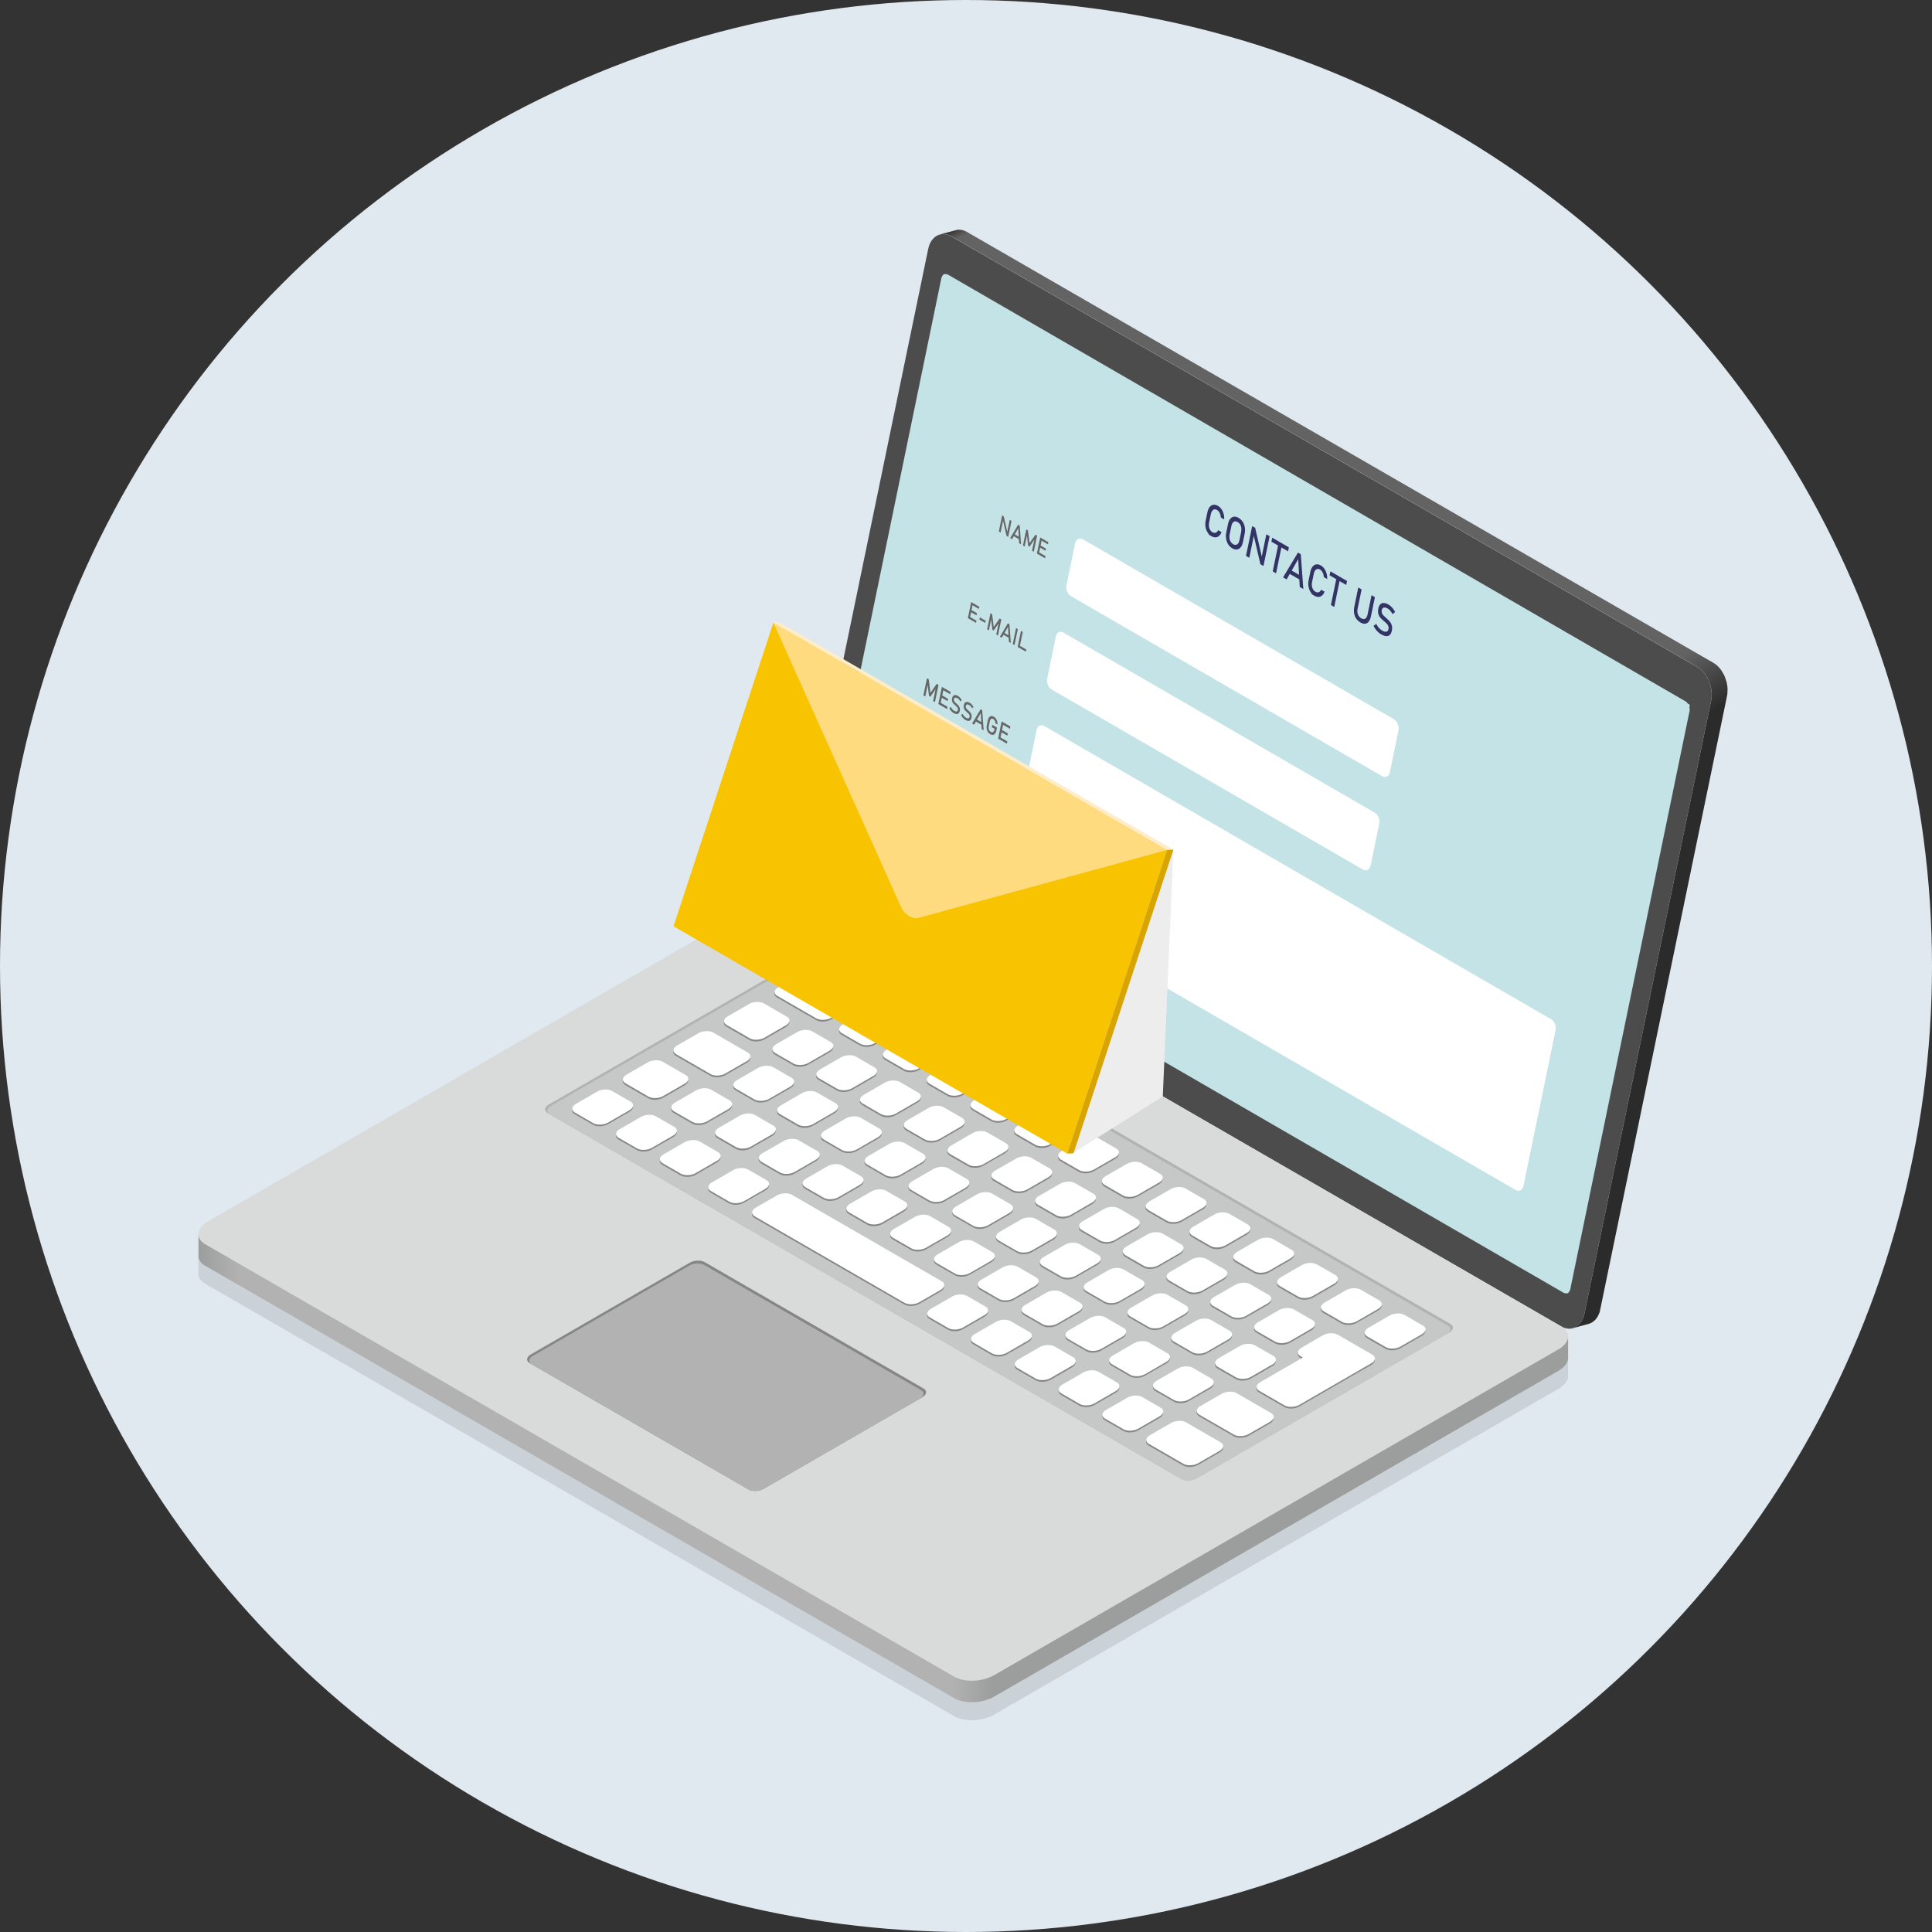 <svg width="185" height="185" viewBox="0 0 185 185" fill="none" xmlns="http://www.w3.org/2000/svg">
<rect x="0" y="0" width="185" height="185" fill="#333333" stroke="none"/>
<circle cx="92.5" cy="92.5" r="92.5" fill="#E0E9F0"/>
<path opacity="0.1" d="M150.152 129.694L149.226 130.636L77.763 89.379C76.79 88.818 75.08 88.887 73.958 89.537L20.647 120.318L19.003 119.978V121.981H19C19.003 122.338 19.218 122.675 19.655 122.929L91.389 164.344C92.362 164.904 94.072 164.833 95.191 164.186L149.223 132.99C149.837 132.637 150.152 132.181 150.152 131.747V129.694Z" fill="black"/>
<path d="M162.544 63.887L91.097 22.636C90.13 22.077 89.132 22.616 88.881 23.835L76.749 82.528C76.498 83.744 77.084 85.198 78.051 85.759L149.498 127.01C150.465 127.569 151.465 127.027 151.714 125.811L163.845 67.115C164.097 65.896 163.511 64.442 162.544 63.884V63.887Z" fill="#4C4C4C"/>
<path d="M165.426 66.098C165.426 66.059 165.426 66.02 165.423 65.982C165.423 65.94 165.418 65.899 165.418 65.857C165.415 65.83 165.409 65.802 165.407 65.774C165.407 65.769 165.407 65.763 165.407 65.755C165.407 65.744 165.407 65.736 165.407 65.725C165.401 65.678 165.393 65.628 165.384 65.581C165.376 65.523 165.362 65.468 165.351 65.41C165.346 65.379 165.337 65.349 165.329 65.318C165.324 65.302 165.321 65.285 165.315 65.269C165.31 65.244 165.304 65.222 165.299 65.2C165.279 65.136 165.255 65.075 165.232 65.014C165.21 64.943 165.185 64.874 165.158 64.804C165.152 64.791 165.147 64.777 165.144 64.76C165.122 64.713 165.1 64.666 165.078 64.619C165.058 64.583 165.036 64.55 165.02 64.514C164.986 64.454 164.953 64.395 164.917 64.337C164.898 64.307 164.884 64.274 164.865 64.243C164.826 64.185 164.785 64.127 164.743 64.072C164.735 64.064 164.729 64.056 164.721 64.047C164.718 64.042 164.713 64.036 164.707 64.031C164.685 64.006 164.663 63.975 164.641 63.951C164.613 63.917 164.583 63.884 164.55 63.851C164.519 63.821 164.492 63.793 164.464 63.765C164.448 63.752 164.434 63.74 164.417 63.724C164.414 63.724 164.409 63.718 164.406 63.716C164.398 63.707 164.39 63.699 164.381 63.694C164.356 63.672 164.329 63.649 164.301 63.627C164.276 63.608 164.251 63.589 164.224 63.569C164.199 63.55 164.174 63.533 164.146 63.517C164.122 63.5 164.094 63.484 164.069 63.47L92.617 22.224C92.589 22.21 92.564 22.196 92.54 22.182C92.515 22.169 92.49 22.157 92.462 22.144C92.437 22.133 92.41 22.122 92.385 22.11C92.368 22.105 92.354 22.099 92.341 22.091C92.338 22.091 92.332 22.091 92.332 22.091C92.321 22.088 92.313 22.083 92.307 22.08C92.28 22.072 92.252 22.064 92.225 22.055C92.197 22.047 92.169 22.041 92.142 22.033C92.114 22.028 92.084 22.022 92.056 22.017H92.05C92.02 22.011 91.992 22.008 91.965 22.006C91.931 22.006 91.898 22 91.865 22C91.84 22 91.816 22 91.791 22H91.774C91.774 22 91.766 22 91.76 22C91.719 22 91.677 22.008 91.636 22.014C91.594 22.022 91.556 22.03 91.517 22.041C91.009 22.18 90.503 22.315 89.997 22.453C90.08 22.431 90.168 22.417 90.257 22.412H90.268C90.356 22.406 90.445 22.412 90.533 22.426C90.624 22.439 90.718 22.464 90.812 22.497H90.818C90.912 22.531 91.006 22.575 91.1 22.627L162.549 63.879C162.668 63.948 162.781 64.031 162.886 64.125C162.889 64.127 162.895 64.13 162.895 64.133C163 64.227 163.096 64.329 163.185 64.44C163.19 64.445 163.196 64.451 163.199 64.456C163.27 64.547 163.334 64.647 163.398 64.746C163.431 64.804 163.464 64.86 163.497 64.921C163.547 65.014 163.597 65.108 163.635 65.208C163.666 65.274 163.685 65.343 163.71 65.412C163.74 65.501 163.773 65.589 163.795 65.68C163.801 65.694 163.801 65.708 163.807 65.722C163.842 65.868 163.87 66.015 163.887 66.164C163.887 66.164 163.887 66.172 163.887 66.175C163.903 66.33 163.909 66.485 163.903 66.639C163.903 66.639 163.903 66.645 163.903 66.65C163.898 66.805 163.881 66.96 163.848 67.112L151.717 125.808C151.697 125.897 151.675 125.98 151.651 126.063C151.651 126.071 151.648 126.074 151.645 126.079C151.617 126.159 151.59 126.234 151.554 126.306C151.554 126.311 151.548 126.32 151.545 126.325C151.512 126.394 151.479 126.458 151.44 126.521C151.438 126.53 151.429 126.535 151.427 126.543C151.394 126.593 151.36 126.64 151.322 126.684C151.311 126.698 151.3 126.715 151.286 126.731C151.255 126.767 151.225 126.798 151.192 126.828C151.172 126.85 151.153 126.869 151.131 126.889C151.098 126.919 151.065 126.944 151.029 126.969C151.007 126.986 150.99 127.002 150.968 127.016C150.927 127.041 150.885 127.063 150.844 127.085C150.824 127.096 150.808 127.107 150.788 127.115C150.728 127.14 150.664 127.165 150.6 127.185C151.109 127.046 151.615 126.908 152.123 126.77C152.187 126.753 152.247 126.729 152.311 126.701C152.33 126.693 152.35 126.679 152.366 126.671C152.408 126.651 152.449 126.629 152.488 126.604C152.51 126.59 152.532 126.571 152.554 126.554C152.587 126.53 152.62 126.505 152.654 126.477C152.676 126.458 152.698 126.436 152.72 126.414C152.742 126.391 152.764 126.369 152.786 126.347C152.786 126.347 152.8 126.328 152.808 126.32C152.822 126.306 152.833 126.289 152.844 126.273C152.861 126.251 152.88 126.231 152.894 126.209C152.913 126.184 152.927 126.157 152.944 126.132C152.949 126.123 152.955 126.115 152.96 126.107C152.96 126.101 152.966 126.099 152.969 126.093C152.991 126.057 153.01 126.021 153.029 125.985C153.043 125.96 153.054 125.935 153.065 125.911C153.065 125.905 153.071 125.9 153.074 125.891C153.074 125.891 153.076 125.886 153.079 125.88C153.093 125.85 153.107 125.817 153.121 125.786C153.134 125.753 153.145 125.723 153.157 125.69C153.157 125.681 153.162 125.676 153.165 125.667C153.165 125.659 153.168 125.654 153.17 125.648C153.176 125.629 153.181 125.609 153.187 125.59C153.195 125.56 153.204 125.527 153.212 125.496C153.217 125.463 153.226 125.433 153.231 125.399V125.394L165.362 66.697C165.368 66.667 165.376 66.636 165.382 66.603C165.387 66.57 165.393 66.537 165.395 66.504C165.401 66.471 165.407 66.438 165.407 66.404C165.409 66.371 165.412 66.335 165.415 66.302C165.415 66.28 165.415 66.258 165.415 66.236C165.415 66.233 165.415 66.228 165.415 66.225C165.415 66.216 165.415 66.206 165.415 66.197C165.415 66.161 165.415 66.123 165.415 66.087L165.426 66.098Z" fill="url(#paint0_linear_7184_1061)"/>
<path d="M150.153 127.972L149.227 128.914L77.764 87.657C76.791 87.097 75.081 87.165 73.959 87.815L20.648 118.596L19.004 118.256V120.26H19.001C19.004 120.616 19.219 120.953 19.656 121.207L91.39 162.622C92.362 163.183 94.073 163.111 95.192 162.464L149.224 131.269C149.838 130.915 150.153 130.459 150.153 130.025V127.972Z" fill="url(#paint1_linear_7184_1061)"/>
<path d="M95.192 160.406C94.073 161.052 92.36 161.121 91.39 160.563L19.656 119.146C18.683 118.585 18.807 117.596 19.929 116.949L73.961 85.754C75.083 85.107 76.794 85.035 77.766 85.596L149.5 127.013C150.473 127.574 150.349 128.563 149.227 129.21L95.195 160.406H95.192Z" fill="#D9DADA"/>
<path d="M114.566 141.573C114.146 141.814 113.505 141.841 113.14 141.631L52.443 106.589C52.078 106.379 52.123 106.009 52.545 105.766L76.755 91.786C77.175 91.543 77.816 91.518 78.181 91.728L138.878 126.773C139.243 126.983 139.196 127.353 138.776 127.596L114.563 141.576L114.566 141.573Z" fill="#B2B2B3"/>
<path d="M114.566 141.573C114.146 141.814 113.505 141.841 113.14 141.631L52.664 106.716C52.299 106.506 52.346 106.136 52.766 105.893L76.725 92.062C77.145 91.819 77.786 91.794 78.151 92.004L138.627 126.922C138.989 127.132 138.944 127.502 138.524 127.745L114.566 141.576V141.573Z" fill="#C6C7C7"/>
<path d="M73.11 142.568C72.69 142.811 72.049 142.839 71.684 142.629L50.716 130.523C50.351 130.313 50.398 129.94 50.818 129.699L66.042 120.912C66.462 120.668 67.103 120.641 67.468 120.851L88.436 132.957C88.801 133.167 88.754 133.537 88.334 133.781L73.113 142.568H73.11Z" fill="#868686"/>
<path d="M73.11 142.568C72.69 142.811 72.049 142.839 71.684 142.629L50.937 130.65C50.575 130.437 50.619 130.069 51.042 129.826L66.008 121.188C66.428 120.945 67.069 120.917 67.434 121.127L88.181 133.106C88.546 133.316 88.499 133.687 88.079 133.93L73.11 142.571V142.568Z" fill="#B2B2B3"/>
<path d="M79.582 97.622C79.162 97.865 78.521 97.893 78.156 97.68L74.403 95.516C74.039 95.304 74.086 94.936 74.506 94.693L76.545 93.513C76.968 93.272 77.609 93.245 77.974 93.455L81.726 95.621C82.091 95.831 82.044 96.202 81.624 96.445L79.585 97.622H79.582ZM85.813 98.868C86.233 98.625 86.283 98.255 85.916 98.045L84.15 97.025C83.785 96.815 83.144 96.84 82.724 97.083L80.684 98.263C80.264 98.506 80.22 98.877 80.582 99.087L82.348 100.104C82.713 100.314 83.354 100.286 83.774 100.046L85.811 98.868H85.813ZM90.008 101.289C90.428 101.046 90.475 100.676 90.11 100.466L88.345 99.446C87.98 99.236 87.339 99.263 86.919 99.507L84.879 100.684C84.459 100.927 84.412 101.297 84.777 101.507L86.543 102.527C86.908 102.737 87.549 102.712 87.969 102.469L90.008 101.292V101.289ZM94.2 103.71C94.62 103.467 94.667 103.096 94.302 102.886L92.539 101.867C92.175 101.657 91.534 101.684 91.111 101.925L89.071 103.102C88.651 103.345 88.604 103.715 88.969 103.925L90.735 104.945C91.1 105.155 91.741 105.127 92.161 104.884L94.2 103.707V103.71ZM98.395 106.13C98.815 105.887 98.859 105.517 98.497 105.307L96.731 104.287C96.367 104.077 95.725 104.102 95.305 104.345L93.266 105.522C92.846 105.766 92.799 106.136 93.164 106.346L94.93 107.366C95.294 107.576 95.936 107.551 96.358 107.308L98.395 106.13ZM102.587 108.551C103.007 108.308 103.054 107.938 102.689 107.728L100.923 106.708C100.561 106.498 99.918 106.526 99.498 106.766L97.458 107.943C97.035 108.186 96.991 108.554 97.356 108.767L99.122 109.786C99.486 109.996 100.13 109.971 100.55 109.726L102.59 108.548L102.587 108.551ZM106.782 110.972C107.202 110.729 107.249 110.358 106.884 110.148L105.118 109.131C104.753 108.919 104.11 108.946 103.69 109.189L101.65 110.367C101.23 110.61 101.183 110.98 101.548 111.19L103.314 112.21C103.678 112.42 104.32 112.392 104.74 112.152L106.779 110.975L106.782 110.972ZM110.976 113.393C111.397 113.149 111.441 112.779 111.079 112.569L109.313 111.549C108.948 111.339 108.307 111.367 107.884 111.61L105.845 112.787C105.425 113.031 105.381 113.401 105.743 113.611L107.508 114.631C107.873 114.841 108.514 114.813 108.934 114.572L110.974 113.395L110.976 113.393ZM115.169 115.816C115.589 115.573 115.636 115.203 115.271 114.99L113.505 113.97C113.14 113.76 112.499 113.785 112.079 114.028L110.04 115.205C109.62 115.448 109.573 115.819 109.937 116.029L111.706 117.048C112.071 117.258 112.712 117.231 113.132 116.99L115.171 115.813L115.169 115.816ZM119.363 118.237C119.783 117.994 119.83 117.623 119.466 117.413L117.7 116.396C117.335 116.186 116.694 116.211 116.274 116.454L114.234 117.629C113.814 117.872 113.767 118.242 114.132 118.455L115.898 119.475C116.263 119.685 116.904 119.657 117.327 119.417L119.363 118.239V118.237ZM123.558 120.657C123.978 120.414 124.025 120.044 123.66 119.834L121.895 118.814C121.53 118.604 120.889 118.629 120.469 118.875L118.429 120.052C118.006 120.295 117.962 120.666 118.327 120.876L120.093 121.895C120.455 122.105 121.096 122.081 121.519 121.837L123.558 120.66V120.657ZM127.75 123.078C128.17 122.835 128.217 122.465 127.852 122.255L126.087 121.235C125.725 121.025 125.081 121.053 124.661 121.296L122.621 122.473C122.201 122.716 122.157 123.086 122.519 123.296L124.285 124.316C124.65 124.526 125.291 124.498 125.711 124.258L127.75 123.081V123.078ZM131.945 125.499C132.365 125.256 132.409 124.885 132.047 124.675L130.281 123.656C129.919 123.446 129.275 123.473 128.855 123.714L126.816 124.891C126.396 125.134 126.349 125.504 126.714 125.714L128.48 126.734C128.844 126.944 129.485 126.916 129.906 126.673L131.945 125.499ZM136.14 127.92C136.56 127.676 136.604 127.306 136.239 127.096L134.473 126.076C134.109 125.866 133.467 125.894 133.047 126.134L131.008 127.312C130.588 127.555 130.541 127.928 130.906 128.135L132.669 129.155C133.034 129.365 133.675 129.34 134.095 129.097L136.134 127.92H136.14ZM75.235 98.349C75.655 98.106 75.702 97.738 75.337 97.525L73.129 96.251C72.767 96.041 72.124 96.066 71.704 96.309L69.664 97.487C69.244 97.73 69.197 98.1 69.565 98.31L71.77 99.584C72.135 99.794 72.776 99.769 73.199 99.526L75.238 98.349H75.235ZM79.427 100.77C79.847 100.526 79.891 100.156 79.529 99.946L77.764 98.926C77.399 98.714 76.755 98.744 76.338 98.984L74.301 100.162C73.881 100.405 73.834 100.775 74.199 100.985L75.965 102.002C76.329 102.212 76.971 102.187 77.391 101.944L79.43 100.767L79.427 100.77ZM83.619 103.19C84.039 102.947 84.086 102.577 83.722 102.367L81.956 101.347C81.591 101.137 80.95 101.162 80.53 101.405L78.49 102.582C78.07 102.825 78.023 103.196 78.388 103.406L80.154 104.425C80.519 104.635 81.16 104.608 81.58 104.365L83.619 103.187V103.19ZM87.814 105.611C88.234 105.368 88.281 104.997 87.916 104.787L86.15 103.768C85.788 103.558 85.145 103.585 84.725 103.826L82.685 105.003C82.265 105.243 82.218 105.616 82.583 105.826L84.352 106.846C84.716 107.056 85.357 107.029 85.777 106.785L87.817 105.608L87.814 105.611ZM92.006 108.032C92.426 107.788 92.473 107.418 92.108 107.208L90.343 106.188C89.978 105.978 89.337 106.003 88.917 106.246L86.88 107.424C86.457 107.667 86.413 108.037 86.775 108.247L88.543 109.267C88.908 109.477 89.549 109.452 89.969 109.209L92.009 108.032H92.006ZM96.198 110.452C96.618 110.209 96.665 109.839 96.3 109.629L94.534 108.609C94.17 108.396 93.529 108.424 93.106 108.667L91.067 109.844C90.647 110.088 90.602 110.458 90.964 110.668L92.727 111.688C93.092 111.898 93.733 111.87 94.153 111.627L96.192 110.45L96.198 110.452ZM100.393 112.873C100.813 112.633 100.86 112.26 100.495 112.05L98.729 111.03C98.365 110.82 97.723 110.845 97.303 111.088L95.264 112.265C94.844 112.508 94.797 112.879 95.162 113.089L96.928 114.108C97.292 114.318 97.933 114.291 98.356 114.05L100.396 112.873H100.393ZM104.585 115.294C105.005 115.051 105.052 114.68 104.687 114.47L102.921 113.451C102.557 113.241 101.915 113.268 101.495 113.511L99.459 114.689C99.036 114.932 98.989 115.302 99.354 115.512L101.122 116.532C101.487 116.744 102.128 116.717 102.548 116.474L104.588 115.296L104.585 115.294ZM108.78 117.714C109.2 117.471 109.247 117.101 108.882 116.891L107.116 115.871C106.751 115.661 106.11 115.689 105.69 115.929L103.651 117.106C103.228 117.35 103.184 117.72 103.549 117.93L105.314 118.95C105.679 119.16 106.32 119.132 106.74 118.892L108.78 117.714ZM112.972 120.135C113.392 119.892 113.439 119.522 113.074 119.312L111.308 118.295C110.943 118.082 110.302 118.11 109.879 118.353L107.84 119.53C107.42 119.773 107.376 120.143 107.738 120.353L109.504 121.373C109.868 121.583 110.509 121.556 110.93 121.312L112.969 120.135H112.972ZM117.166 122.556C117.586 122.313 117.633 121.942 117.269 121.732L115.503 120.713C115.138 120.503 114.497 120.53 114.074 120.771L112.038 121.948C111.618 122.191 111.571 122.561 111.935 122.771L113.701 123.791C114.066 124.001 114.707 123.973 115.127 123.733L117.166 122.556ZM121.358 124.977C121.778 124.731 121.825 124.363 121.461 124.15L119.695 123.131C119.33 122.921 118.686 122.948 118.269 123.189L116.23 124.366C115.807 124.609 115.763 124.979 116.127 125.189L117.893 126.209C118.258 126.419 118.899 126.391 119.319 126.148L121.358 124.974V124.977ZM125.553 127.397C125.973 127.154 126.02 126.784 125.655 126.574L123.89 125.554C123.528 125.344 122.884 125.372 122.464 125.612L120.424 126.789C120.004 127.032 119.957 127.403 120.322 127.613L122.088 128.632C122.453 128.842 123.094 128.818 123.517 128.574L125.553 127.397ZM75.686 104.196C76.106 103.953 76.153 103.583 75.788 103.373L74.022 102.353C73.657 102.146 73.016 102.171 72.596 102.414L70.557 103.591C70.134 103.834 70.09 104.204 70.455 104.414L72.22 105.434C72.582 105.644 73.226 105.616 73.646 105.373L75.686 104.196ZM71.491 101.775C71.914 101.532 71.961 101.162 71.596 100.952L68.283 99.042C67.918 98.832 67.277 98.857 66.857 99.1L64.817 100.278C64.397 100.521 64.35 100.891 64.715 101.101L68.026 103.011C68.39 103.221 69.031 103.196 69.454 102.953L71.491 101.775ZM79.88 106.617C80.3 106.374 80.347 106.003 79.983 105.793L78.217 104.774C77.852 104.564 77.211 104.591 76.791 104.834L74.752 106.012C74.332 106.255 74.285 106.625 74.649 106.835L76.415 107.855C76.78 108.065 77.421 108.04 77.841 107.797L79.88 106.62V106.617ZM84.075 109.037C84.493 108.794 84.542 108.424 84.175 108.214L82.412 107.194C82.047 106.984 81.406 107.009 80.983 107.255L78.944 108.43C78.524 108.673 78.474 109.046 78.841 109.256L80.604 110.275C80.969 110.485 81.613 110.458 82.033 110.217L84.072 109.04L84.075 109.037ZM88.267 111.455C88.687 111.215 88.734 110.842 88.369 110.635L86.604 109.615C86.242 109.405 85.598 109.433 85.178 109.673L83.138 110.85C82.718 111.093 82.671 111.466 83.036 111.674L84.802 112.693C85.167 112.903 85.808 112.876 86.231 112.635L88.267 111.455ZM92.462 113.876C92.885 113.636 92.929 113.265 92.564 113.055L90.798 112.036C90.434 111.826 89.793 111.851 89.373 112.094L87.333 113.274C86.913 113.517 86.866 113.884 87.231 114.097L88.997 115.117C89.362 115.327 90.003 115.299 90.423 115.059L92.462 113.882V113.876ZM96.654 116.3C97.077 116.056 97.124 115.686 96.759 115.476L94.993 114.456C94.629 114.246 93.987 114.274 93.567 114.514L91.531 115.692C91.111 115.935 91.064 116.305 91.428 116.515L93.194 117.535C93.559 117.745 94.2 117.717 94.62 117.477L96.657 116.3H96.654ZM100.849 118.72C101.269 118.477 101.316 118.107 100.951 117.897L99.185 116.877C98.82 116.667 98.179 116.695 97.759 116.938L95.72 118.115C95.297 118.358 95.253 118.729 95.618 118.939L97.383 119.958C97.748 120.168 98.389 120.143 98.809 119.9L100.849 118.723V118.72ZM105.041 121.141C105.464 120.898 105.508 120.528 105.143 120.318L103.377 119.298C103.012 119.088 102.371 119.113 101.951 119.356L99.912 120.533C99.492 120.776 99.445 121.147 99.81 121.357L101.576 122.376C101.94 122.586 102.581 122.559 103.001 122.318L105.041 121.141ZM109.236 123.562C109.656 123.319 109.703 122.948 109.338 122.738L107.572 121.719C107.21 121.509 106.566 121.536 106.146 121.777L104.11 122.954C103.687 123.197 103.643 123.567 104.007 123.777L105.77 124.797C106.135 125.007 106.776 124.979 107.199 124.736L109.238 123.559L109.236 123.562ZM113.428 125.982C113.848 125.742 113.895 125.369 113.53 125.159L111.764 124.139C111.399 123.926 110.758 123.957 110.338 124.197L108.299 125.374C107.876 125.618 107.832 125.988 108.197 126.198L109.962 127.218C110.327 127.428 110.968 127.4 111.391 127.157L113.428 125.98V125.982ZM117.622 128.403C118.042 128.163 118.089 127.79 117.725 127.58L115.959 126.56C115.594 126.35 114.953 126.375 114.533 126.618L112.494 127.795C112.074 128.038 112.027 128.409 112.391 128.619L114.157 129.638C114.522 129.848 115.163 129.823 115.583 129.58L117.622 128.4V128.403ZM121.817 130.827C122.237 130.583 122.284 130.213 121.919 130.003L120.154 128.983C119.789 128.773 119.148 128.801 118.725 129.041L116.686 130.219C116.266 130.462 116.219 130.832 116.583 131.042L118.349 132.062C118.714 132.272 119.355 132.244 119.778 132.001L121.817 130.824V130.827ZM130.431 131.205L131.295 130.705C131.716 130.462 131.762 130.094 131.398 129.882L128.087 127.969C127.722 127.759 127.081 127.787 126.661 128.027L124.619 129.204C124.199 129.448 124.155 129.818 124.52 130.028L124.738 130.155L120.662 132.509C120.242 132.75 120.195 133.123 120.56 133.333L122.989 134.734C123.351 134.944 123.995 134.919 124.415 134.673L130.428 131.2C130.428 131.2 130.431 131.2 130.433 131.2L130.431 131.205ZM65.547 103.931C65.967 103.688 66.014 103.317 65.649 103.107L63.444 101.833C63.079 101.623 62.438 101.651 62.015 101.894L59.976 103.069C59.556 103.312 59.509 103.682 59.874 103.895L62.082 105.169C62.444 105.379 63.087 105.351 63.508 105.111L65.547 103.934V103.931ZM69.742 106.354C70.162 106.111 70.209 105.738 69.844 105.528L68.078 104.511C67.716 104.301 67.072 104.329 66.649 104.569L64.613 105.749C64.193 105.992 64.146 106.36 64.511 106.57L66.276 107.589C66.641 107.799 67.282 107.772 67.702 107.531L69.742 106.354ZM73.934 108.775C74.356 108.532 74.401 108.161 74.036 107.951L72.273 106.932C71.908 106.722 71.267 106.747 70.844 106.993L68.805 108.17C68.385 108.413 68.338 108.783 68.703 108.993L70.468 110.013C70.833 110.223 71.474 110.195 71.894 109.952L73.934 108.775ZM78.126 111.196C78.549 110.952 78.593 110.582 78.228 110.372L76.465 109.353C76.1 109.142 75.459 109.17 75.036 109.411L73 110.588C72.58 110.831 72.533 111.201 72.897 111.411L74.663 112.431C75.028 112.644 75.669 112.616 76.089 112.373L78.126 111.196ZM82.32 113.616C82.74 113.373 82.787 113.003 82.423 112.793L80.657 111.77C80.292 111.56 79.651 111.588 79.231 111.831L77.192 113.008C76.772 113.252 76.727 113.622 77.092 113.832L78.858 114.852C79.22 115.062 79.864 115.034 80.284 114.794L82.323 113.616H82.32ZM90.061 123.675C90.481 123.432 90.528 123.062 90.163 122.852L75.818 114.57C75.451 114.36 74.81 114.385 74.39 114.628L72.35 115.805C71.93 116.048 71.883 116.418 72.248 116.628L86.595 124.91C86.96 125.12 87.601 125.095 88.021 124.852L90.061 123.675ZM86.515 116.037C86.935 115.797 86.982 115.424 86.618 115.214L84.855 114.194C84.49 113.984 83.846 114.012 83.429 114.255L81.389 115.432C80.969 115.675 80.922 116.045 81.287 116.255L83.055 117.275C83.418 117.485 84.061 117.457 84.481 117.217L86.521 116.037H86.515ZM90.707 118.458C91.13 118.217 91.174 117.844 90.809 117.634L89.044 116.615C88.679 116.405 88.038 116.429 87.618 116.675L85.579 117.853C85.158 118.096 85.112 118.466 85.476 118.676L87.242 119.696C87.607 119.906 88.248 119.881 88.668 119.635L90.704 118.458H90.707ZM94.902 120.878C95.322 120.635 95.369 120.265 95.004 120.055L93.239 119.035C92.876 118.825 92.233 118.85 91.813 119.093L89.773 120.271C89.35 120.511 89.306 120.881 89.668 121.094L91.434 122.114C91.796 122.324 92.443 122.296 92.86 122.056L94.899 120.878H94.902ZM99.097 123.299C99.517 123.056 99.564 122.686 99.199 122.476L97.433 121.459C97.069 121.249 96.425 121.274 96.007 121.517L93.968 122.694C93.548 122.937 93.501 123.307 93.866 123.517L95.632 124.534C95.996 124.747 96.637 124.717 97.06 124.476L99.1 123.299H99.097ZM94.253 126.096C94.673 125.853 94.72 125.482 94.355 125.272L92.592 124.253C92.23 124.043 91.586 124.07 91.166 124.311L89.127 125.488C88.707 125.731 88.66 126.101 89.024 126.311L90.79 127.331C91.155 127.541 91.796 127.516 92.216 127.273L94.255 126.096H94.253ZM103.289 125.72C103.709 125.477 103.756 125.106 103.391 124.896L101.625 123.874C101.261 123.664 100.619 123.692 100.199 123.935L98.16 125.109C97.74 125.352 97.693 125.723 98.058 125.935L99.824 126.955C100.188 127.165 100.829 127.137 101.252 126.897L103.289 125.72ZM107.484 128.141C107.904 127.897 107.951 127.527 107.586 127.317L105.82 126.297C105.455 126.087 104.814 126.115 104.394 126.355L102.355 127.535C101.932 127.779 101.888 128.149 102.253 128.359L104.018 129.379C104.38 129.589 105.024 129.564 105.444 129.321L107.484 128.143V128.141ZM111.676 130.561C112.098 130.318 112.143 129.948 111.778 129.738L110.012 128.718C109.647 128.505 109.006 128.533 108.586 128.776L106.547 129.953C106.127 130.197 106.08 130.567 106.445 130.777L108.21 131.797C108.575 132.007 109.219 131.979 109.636 131.736L111.676 130.559V130.561ZM115.868 132.985C116.288 132.739 116.337 132.371 115.97 132.159L114.204 131.139C113.839 130.929 113.198 130.956 112.778 131.197L110.742 132.377C110.319 132.617 110.275 132.988 110.637 133.2L112.402 134.22C112.767 134.43 113.408 134.405 113.826 134.162L115.865 132.985H115.868ZM121.607 136.298C122.03 136.052 122.074 135.685 121.709 135.475L118.399 133.562C118.034 133.352 117.393 133.377 116.973 133.62L114.934 134.798C114.511 135.041 114.467 135.411 114.831 135.621L118.142 137.53C118.507 137.74 119.148 137.713 119.571 137.472L121.607 136.298ZM73.284 113.989C73.704 113.746 73.751 113.376 73.386 113.166L71.621 112.146C71.259 111.936 70.615 111.961 70.195 112.204L68.158 113.381C67.738 113.625 67.691 113.995 68.053 114.205L69.819 115.225C70.184 115.435 70.825 115.41 71.245 115.164L73.284 113.989ZM98.445 128.516C98.867 128.273 98.912 127.903 98.55 127.693L96.784 126.673C96.419 126.463 95.778 126.491 95.355 126.734L93.316 127.911C92.896 128.154 92.849 128.525 93.214 128.735L94.979 129.754C95.344 129.964 95.985 129.937 96.405 129.694L98.442 128.519L98.445 128.516ZM102.639 130.937C103.059 130.694 103.106 130.324 102.742 130.114L100.976 129.094C100.611 128.884 99.97 128.912 99.55 129.155L97.511 130.332C97.091 130.575 97.044 130.943 97.408 131.155L99.174 132.175C99.539 132.385 100.18 132.36 100.603 132.117L102.642 130.94L102.639 130.937ZM106.834 133.361C107.254 133.117 107.298 132.747 106.936 132.537L105.171 131.517C104.806 131.307 104.165 131.335 103.745 131.578L101.705 132.753C101.285 132.996 101.238 133.366 101.603 133.576L103.369 134.596C103.734 134.806 104.375 134.781 104.795 134.538L106.834 133.361ZM111.029 135.781C111.449 135.538 111.493 135.168 111.131 134.958L109.365 133.938C109.003 133.731 108.36 133.756 107.94 133.999L105.903 135.176C105.483 135.419 105.436 135.79 105.801 136L107.567 137.016C107.931 137.227 108.572 137.202 108.992 136.958L111.032 135.781H111.029ZM116.766 139.095C117.189 138.851 117.233 138.481 116.868 138.271L113.557 136.359C113.193 136.149 112.549 136.176 112.129 136.417L110.089 137.594C109.669 137.837 109.622 138.208 109.987 138.418L113.298 140.33C113.662 140.537 114.304 140.512 114.724 140.269L116.763 139.092L116.766 139.095ZM60.261 106.47C60.683 106.227 60.73 105.857 60.366 105.647L58.6 104.627C58.235 104.417 57.594 104.442 57.174 104.685L55.135 105.862C54.712 106.106 54.667 106.476 55.032 106.686L56.798 107.706C57.163 107.916 57.804 107.888 58.224 107.645L60.261 106.468V106.47ZM64.455 108.891C64.875 108.648 64.922 108.278 64.558 108.068L62.789 107.048C62.427 106.838 61.783 106.865 61.363 107.109L59.324 108.283C58.901 108.526 58.857 108.897 59.221 109.107L60.987 110.126C61.352 110.336 61.996 110.309 62.416 110.068L64.455 108.891ZM68.647 111.312C69.067 111.069 69.114 110.698 68.75 110.488L66.984 109.469C66.619 109.259 65.978 109.283 65.555 109.529L63.516 110.707C63.096 110.95 63.049 111.32 63.414 111.53L65.179 112.55C65.544 112.762 66.185 112.735 66.608 112.492L68.645 111.314L68.647 111.312Z" fill="#868686"/>
<path d="M79.601 97.459C79.181 97.702 78.537 97.73 78.173 97.52L74.42 95.353C74.058 95.141 74.102 94.773 74.522 94.53L76.559 93.353C76.982 93.109 77.623 93.085 77.985 93.292L81.737 95.458C82.099 95.668 82.055 96.039 81.635 96.282L79.599 97.459H79.601ZM85.833 98.705C86.253 98.462 86.3 98.092 85.935 97.882L84.169 96.862C83.804 96.652 83.163 96.677 82.74 96.923L80.701 98.097C80.281 98.341 80.234 98.711 80.599 98.921L82.365 99.941C82.73 100.151 83.371 100.126 83.791 99.882L85.83 98.705H85.833ZM90.028 101.126C90.448 100.883 90.492 100.513 90.13 100.303L88.364 99.283C87.999 99.073 87.355 99.1 86.938 99.344L84.899 100.521C84.476 100.764 84.432 101.137 84.796 101.344L86.562 102.364C86.927 102.574 87.568 102.549 87.988 102.306L90.028 101.129V101.126ZM94.219 103.544C94.64 103.301 94.687 102.933 94.322 102.72L92.559 101.701C92.194 101.491 91.553 101.516 91.13 101.759L89.091 102.936C88.671 103.179 88.624 103.549 88.989 103.759L90.754 104.779C91.119 104.992 91.76 104.964 92.18 104.718L94.219 103.541V103.544ZM98.414 105.965C98.834 105.721 98.881 105.351 98.517 105.141L96.751 104.122C96.389 103.911 95.745 103.939 95.325 104.182L93.285 105.359C92.865 105.603 92.819 105.973 93.183 106.186L94.949 107.205C95.314 107.413 95.955 107.388 96.375 107.145L98.414 105.967V105.965ZM102.606 108.385C103.029 108.142 103.073 107.772 102.709 107.562L100.946 106.542C100.581 106.329 99.937 106.357 99.52 106.6L97.48 107.777C97.058 108.021 97.013 108.391 97.378 108.601L99.144 109.621C99.509 109.831 100.15 109.806 100.57 109.563L102.609 108.385H102.606ZM106.801 110.809C107.221 110.566 107.265 110.195 106.901 109.985L105.135 108.966C104.77 108.756 104.129 108.783 103.709 109.026L101.67 110.204C101.25 110.447 101.203 110.817 101.567 111.027L103.336 112.047C103.701 112.257 104.342 112.229 104.762 111.986L106.801 110.809ZM110.996 113.23C111.416 112.989 111.463 112.616 111.095 112.406L109.33 111.389C108.965 111.176 108.324 111.204 107.904 111.447L105.864 112.624C105.444 112.868 105.397 113.238 105.762 113.448L107.528 114.468C107.893 114.678 108.537 114.65 108.954 114.409L110.993 113.23H110.996ZM115.188 115.65C115.608 115.41 115.655 115.04 115.29 114.827L113.524 113.807C113.16 113.597 112.519 113.622 112.098 113.865L110.059 115.042C109.639 115.285 109.592 115.656 109.957 115.866L111.723 116.885C112.087 117.095 112.729 117.071 113.149 116.827L115.188 115.65ZM119.38 118.074C119.803 117.831 119.847 117.46 119.482 117.247L117.716 116.231C117.352 116.021 116.711 116.045 116.291 116.289L114.254 117.466C113.831 117.709 113.787 118.079 114.149 118.289L115.915 119.309C116.279 119.519 116.921 119.491 117.341 119.251L119.377 118.074H119.38ZM123.575 120.494C123.995 120.251 124.042 119.881 123.677 119.671L121.908 118.651C121.544 118.441 120.903 118.469 120.483 118.712L118.446 119.886C118.026 120.13 117.979 120.5 118.344 120.71L120.109 121.73C120.474 121.94 121.115 121.912 121.535 121.672L123.575 120.494ZM127.767 122.915C128.187 122.672 128.234 122.302 127.869 122.092L126.103 121.075C125.738 120.865 125.097 120.89 124.675 121.133L122.635 122.31C122.215 122.553 122.168 122.923 122.533 123.133L124.299 124.15C124.663 124.36 125.305 124.333 125.725 124.092L127.764 122.915H127.767ZM131.962 125.336C132.382 125.093 132.429 124.722 132.064 124.512L130.298 123.493C129.933 123.283 129.292 123.31 128.872 123.551L126.833 124.731C126.415 124.971 126.366 125.344 126.733 125.554L128.499 126.574C128.864 126.784 129.505 126.756 129.925 126.516L131.964 125.339L131.962 125.336ZM136.156 127.757C136.576 127.513 136.623 127.14 136.259 126.933L134.493 125.913C134.128 125.701 133.487 125.728 133.067 125.971L131.027 127.149C130.607 127.392 130.563 127.762 130.925 127.972L132.691 128.992C133.056 129.202 133.697 129.177 134.117 128.934L136.156 127.757ZM75.249 98.183C75.672 97.94 75.716 97.57 75.351 97.357L73.146 96.083C72.781 95.873 72.14 95.898 71.72 96.144L69.681 97.321C69.261 97.564 69.214 97.934 69.579 98.144L71.787 99.418C72.151 99.628 72.793 99.601 73.215 99.358L75.252 98.18L75.249 98.183ZM79.444 100.604C79.864 100.363 79.911 99.993 79.546 99.78L77.78 98.761C77.416 98.551 76.775 98.578 76.354 98.819L74.315 99.996C73.895 100.239 73.848 100.609 74.213 100.819L75.979 101.839C76.343 102.049 76.984 102.021 77.407 101.781L79.447 100.604H79.444ZM83.636 103.027C84.059 102.784 84.106 102.414 83.738 102.204L81.972 101.184C81.61 100.974 80.966 101.002 80.546 101.242L78.507 102.419C78.087 102.662 78.043 103.033 78.405 103.243L80.171 104.26C80.535 104.47 81.177 104.442 81.597 104.202L83.636 103.024V103.027ZM87.831 105.445C88.251 105.202 88.298 104.834 87.933 104.624L86.167 103.605C85.802 103.395 85.161 103.42 84.741 103.663L82.702 104.84C82.282 105.083 82.235 105.453 82.6 105.663L84.365 106.683C84.73 106.893 85.371 106.868 85.791 106.625L87.831 105.445ZM92.025 107.869C92.445 107.625 92.492 107.255 92.128 107.045L90.362 106.025C89.997 105.815 89.356 105.843 88.936 106.083L86.897 107.263C86.477 107.507 86.43 107.877 86.794 108.087L88.56 109.107C88.925 109.317 89.566 109.292 89.989 109.046L92.028 107.869H92.025ZM96.218 110.289C96.638 110.046 96.684 109.676 96.32 109.466L94.554 108.446C94.189 108.236 93.545 108.264 93.128 108.504L91.089 109.684C90.669 109.927 90.622 110.298 90.986 110.508L92.752 111.527C93.117 111.737 93.758 111.71 94.178 111.469L96.218 110.292V110.289ZM100.409 112.71C100.83 112.467 100.876 112.097 100.512 111.884L98.746 110.864C98.381 110.654 97.74 110.682 97.32 110.925L95.281 112.102C94.863 112.345 94.814 112.716 95.181 112.926L96.947 113.945C97.312 114.155 97.953 114.13 98.373 113.887L100.412 112.71H100.409ZM104.604 115.131C105.024 114.888 105.071 114.517 104.706 114.307L102.941 113.29C102.579 113.08 101.935 113.105 101.515 113.348L99.475 114.526C99.055 114.769 99.008 115.139 99.373 115.349L101.139 116.366C101.504 116.576 102.145 116.551 102.568 116.308L104.607 115.131H104.604ZM108.796 117.551C109.216 117.308 109.263 116.938 108.899 116.731L107.135 115.708C106.771 115.498 106.127 115.523 105.71 115.769L103.67 116.946C103.25 117.189 103.203 117.56 103.568 117.77L105.334 118.789C105.699 118.999 106.342 118.972 106.76 118.729L108.799 117.551H108.796ZM112.988 119.972C113.408 119.729 113.458 119.359 113.093 119.146L111.327 118.129C110.963 117.919 110.322 117.944 109.899 118.187L107.862 119.364C107.442 119.607 107.395 119.978 107.76 120.188L109.526 121.207C109.891 121.417 110.532 121.39 110.952 121.147L112.991 119.969L112.988 119.972ZM117.183 122.393C117.603 122.152 117.65 121.779 117.285 121.569L115.517 120.55C115.152 120.34 114.511 120.365 114.091 120.608L112.052 121.785C111.629 122.028 111.584 122.398 111.949 122.608L113.715 123.628C114.08 123.838 114.721 123.813 115.144 123.57L117.183 122.393ZM121.375 124.814C121.795 124.573 121.842 124.2 121.477 123.99L119.712 122.97C119.347 122.76 118.706 122.788 118.286 123.028L116.246 124.206C115.826 124.449 115.779 124.816 116.144 125.029L117.91 126.049C118.275 126.259 118.916 126.234 119.336 125.988L121.375 124.811V124.814ZM125.57 127.234C125.99 126.994 126.037 126.621 125.669 126.411L123.904 125.391C123.539 125.181 122.898 125.209 122.475 125.449L120.438 126.626C120.016 126.869 119.971 127.237 120.333 127.45L122.099 128.469C122.464 128.679 123.105 128.652 123.528 128.411L125.567 127.234H125.57ZM75.7 104.033C76.12 103.79 76.166 103.42 75.802 103.21L74.039 102.19C73.674 101.98 73.033 102.008 72.61 102.251L70.571 103.428C70.148 103.671 70.104 104.041 70.469 104.251L72.234 105.271C72.596 105.481 73.24 105.456 73.66 105.213L75.7 104.036V104.033ZM71.507 101.612C71.927 101.369 71.975 100.999 71.61 100.789L68.299 98.877C67.934 98.667 67.293 98.694 66.873 98.937L64.834 100.115C64.414 100.358 64.367 100.728 64.732 100.938L68.04 102.85C68.404 103.06 69.045 103.033 69.465 102.79L71.505 101.612H71.507ZM79.894 106.457C80.314 106.213 80.361 105.84 79.999 105.633L78.234 104.613C77.869 104.403 77.228 104.428 76.808 104.671L74.771 105.849C74.348 106.092 74.301 106.462 74.669 106.672L76.435 107.692C76.797 107.902 77.44 107.877 77.861 107.634L79.9 106.457H79.894ZM84.089 108.877C84.509 108.634 84.556 108.264 84.191 108.057L82.425 107.037C82.061 106.827 81.42 106.854 81 107.095L78.96 108.272C78.54 108.515 78.493 108.886 78.858 109.098L80.621 110.118C80.986 110.328 81.627 110.3 82.05 110.06L84.089 108.883V108.877ZM88.281 111.298C88.701 111.055 88.748 110.684 88.383 110.474L86.618 109.455C86.255 109.245 85.612 109.272 85.192 109.513L83.152 110.69C82.732 110.933 82.685 111.303 83.05 111.513L84.813 112.533C85.178 112.743 85.819 112.716 86.242 112.475L88.281 111.298ZM92.473 113.719C92.893 113.475 92.94 113.105 92.578 112.895L90.812 111.875C90.448 111.665 89.806 111.693 89.384 111.936L87.344 113.113C86.924 113.357 86.877 113.727 87.242 113.937L89.008 114.957C89.373 115.167 90.014 115.142 90.434 114.899L92.473 113.721V113.719ZM96.665 116.139C97.085 115.896 97.132 115.526 96.767 115.316L95.002 114.296C94.637 114.086 93.996 114.111 93.576 114.354L91.536 115.534C91.114 115.775 91.069 116.148 91.434 116.358L93.2 117.377C93.565 117.587 94.206 117.56 94.626 117.319L96.662 116.142L96.665 116.139ZM100.86 118.56C101.28 118.317 101.327 117.947 100.962 117.737L99.196 116.717C98.832 116.507 98.188 116.535 97.768 116.778L95.728 117.955C95.308 118.198 95.261 118.568 95.626 118.778L97.392 119.798C97.754 120.008 98.398 119.98 98.818 119.737L100.857 118.56H100.86ZM105.055 120.981C105.475 120.738 105.524 120.367 105.157 120.157L103.394 119.138C103.029 118.928 102.385 118.952 101.968 119.196L99.929 120.373C99.509 120.613 99.464 120.986 99.826 121.196L101.592 122.216C101.957 122.423 102.598 122.398 103.018 122.158L105.055 120.981ZM109.249 123.401C109.669 123.158 109.716 122.788 109.352 122.578L107.586 121.558C107.221 121.348 106.58 121.376 106.157 121.619L104.121 122.796C103.701 123.037 103.654 123.41 104.018 123.62L105.784 124.639C106.149 124.849 106.793 124.822 107.213 124.579L109.252 123.401H109.249ZM113.441 125.822C113.864 125.579 113.908 125.209 113.544 124.999L111.778 123.979C111.416 123.769 110.772 123.797 110.352 124.037L108.313 125.214C107.893 125.457 107.846 125.83 108.21 126.038L109.973 127.057C110.341 127.267 110.982 127.24 111.402 126.999L113.441 125.822ZM117.636 128.243C118.056 128 118.103 127.629 117.738 127.419L115.973 126.4C115.608 126.19 114.967 126.215 114.547 126.458L112.51 127.635C112.09 127.875 112.043 128.248 112.405 128.458L114.171 129.478C114.536 129.688 115.177 129.66 115.597 129.42L117.636 128.243ZM121.831 130.664C122.251 130.42 122.298 130.05 121.933 129.837L120.167 128.82C119.803 128.61 119.162 128.635 118.742 128.878L116.702 130.053C116.282 130.299 116.235 130.666 116.6 130.876L118.366 131.896C118.731 132.106 119.372 132.078 119.792 131.835L121.831 130.658V130.664ZM130.444 131.042L131.307 130.545C131.729 130.302 131.774 129.929 131.412 129.718L128.101 127.806C127.739 127.596 127.095 127.624 126.675 127.864L124.636 129.044C124.213 129.287 124.169 129.658 124.534 129.868L124.755 129.995L120.676 132.349C120.256 132.592 120.209 132.963 120.574 133.173L123 134.574C123.365 134.786 124.009 134.759 124.429 134.516L130.442 131.045C130.442 131.045 130.447 131.045 130.447 131.042H130.444ZM65.564 103.768C65.984 103.525 66.031 103.154 65.666 102.944L63.458 101.67C63.093 101.46 62.449 101.488 62.032 101.728L59.993 102.906C59.572 103.149 59.526 103.519 59.89 103.729L62.096 105.006C62.46 105.216 63.101 105.188 63.521 104.945L65.561 103.768H65.564ZM69.758 106.188C70.178 105.945 70.225 105.575 69.861 105.365L68.095 104.345C67.73 104.135 67.089 104.163 66.669 104.403L64.629 105.583C64.21 105.826 64.162 106.197 64.527 106.407L66.293 107.426C66.658 107.636 67.299 107.609 67.719 107.368L69.758 106.191V106.188ZM73.95 108.609C74.37 108.366 74.417 107.998 74.052 107.786L72.287 106.763C71.925 106.553 71.281 106.581 70.861 106.824L68.822 108.001C68.401 108.244 68.355 108.615 68.719 108.825L70.485 109.844C70.847 110.054 71.491 110.027 71.911 109.786L73.948 108.609H73.95ZM78.145 111.033C78.565 110.789 78.612 110.419 78.247 110.209L76.481 109.19C76.117 108.979 75.476 109.004 75.056 109.248L73.016 110.425C72.596 110.665 72.549 111.038 72.914 111.248L74.677 112.268C75.042 112.478 75.683 112.453 76.106 112.21L78.145 111.033ZM82.337 113.453C82.757 113.21 82.804 112.84 82.439 112.63L80.674 111.61C80.309 111.4 79.668 111.428 79.248 111.671L77.208 112.848C76.788 113.091 76.741 113.462 77.106 113.672L78.872 114.691C79.234 114.901 79.875 114.874 80.298 114.631L82.337 113.453ZM90.075 123.512C90.497 123.269 90.541 122.899 90.177 122.689L75.829 114.407C75.465 114.197 74.823 114.224 74.403 114.465L72.364 115.642C71.944 115.888 71.897 116.255 72.262 116.465L86.609 124.75C86.974 124.96 87.615 124.932 88.035 124.692L90.075 123.515V123.512ZM86.529 115.874C86.949 115.631 86.996 115.261 86.631 115.051L84.868 114.031C84.504 113.821 83.862 113.846 83.44 114.089L81.4 115.266C80.98 115.509 80.933 115.88 81.298 116.09L83.064 117.109C83.426 117.319 84.07 117.292 84.493 117.048L86.529 115.871V115.874ZM90.724 118.298C91.144 118.054 91.191 117.684 90.823 117.471L89.058 116.452C88.693 116.242 88.052 116.269 87.632 116.51L85.592 117.687C85.172 117.933 85.128 118.303 85.49 118.51L87.256 119.53C87.621 119.74 88.262 119.712 88.684 119.472L90.724 118.295V118.298ZM94.916 120.718C95.336 120.475 95.383 120.105 95.018 119.895L93.252 118.875C92.888 118.665 92.244 118.693 91.826 118.936L89.787 120.113C89.367 120.356 89.32 120.724 89.685 120.937L91.451 121.956C91.815 122.169 92.457 122.141 92.879 121.898L94.916 120.721V120.718ZM99.108 123.139C99.531 122.896 99.575 122.525 99.213 122.315L97.447 121.296C97.082 121.086 96.441 121.113 96.019 121.354L93.979 122.531C93.559 122.774 93.512 123.144 93.877 123.354L95.643 124.374C96.01 124.584 96.651 124.557 97.071 124.313L99.108 123.136V123.139ZM94.266 125.935C94.689 125.692 94.734 125.322 94.369 125.112L92.603 124.092C92.238 123.882 91.594 123.907 91.177 124.15L89.138 125.325C88.718 125.571 88.671 125.938 89.035 126.148L90.801 127.168C91.163 127.378 91.807 127.353 92.227 127.11L94.264 125.933L94.266 125.935ZM103.303 125.562C103.723 125.319 103.77 124.949 103.405 124.736L101.639 123.716C101.274 123.506 100.633 123.531 100.213 123.775L98.174 124.952C97.754 125.195 97.707 125.565 98.072 125.775L99.838 126.795C100.202 127.005 100.843 126.977 101.263 126.734L103.303 125.557V125.562ZM107.495 127.983C107.915 127.74 107.962 127.37 107.597 127.16L105.831 126.14C105.466 125.93 104.823 125.958 104.403 126.198L102.363 127.375C101.946 127.618 101.896 127.989 102.261 128.199L104.027 129.218C104.391 129.428 105.033 129.401 105.455 129.158L107.495 127.983ZM111.687 130.404C112.107 130.161 112.154 129.79 111.789 129.58L110.023 128.561C109.661 128.351 109.017 128.378 108.597 128.619L106.558 129.796C106.138 130.039 106.091 130.409 106.458 130.619L108.224 131.639C108.589 131.849 109.23 131.821 109.65 131.581L111.69 130.404H111.687ZM115.882 132.825C116.302 132.581 116.349 132.211 115.984 132.001L114.218 130.981C113.853 130.771 113.212 130.796 112.792 131.042L110.753 132.217C110.333 132.46 110.286 132.83 110.65 133.04L112.416 134.06C112.781 134.27 113.422 134.242 113.842 134.002L115.882 132.825ZM121.618 136.138C122.038 135.895 122.085 135.524 121.72 135.314L118.413 133.402C118.048 133.192 117.407 133.22 116.984 133.463L114.945 134.64C114.525 134.883 114.478 135.254 114.842 135.464L118.153 137.373C118.518 137.583 119.159 137.558 119.579 137.315L121.618 136.138ZM73.295 113.829C73.715 113.586 73.762 113.216 73.398 113.006L71.632 111.989C71.27 111.776 70.626 111.804 70.206 112.047L68.169 113.224C67.749 113.467 67.702 113.837 68.067 114.047L69.833 115.067C70.198 115.277 70.839 115.252 71.259 115.009L73.298 113.832L73.295 113.829ZM98.456 128.356C98.879 128.113 98.923 127.743 98.558 127.533L96.792 126.513C96.427 126.303 95.786 126.331 95.366 126.574L93.327 127.751C92.907 127.994 92.86 128.364 93.225 128.574L94.99 129.594C95.353 129.804 95.996 129.777 96.416 129.533L98.453 128.356H98.456ZM102.651 130.777C103.071 130.534 103.118 130.163 102.753 129.953L100.987 128.931C100.622 128.724 99.981 128.749 99.561 128.992L97.522 130.169C97.102 130.412 97.055 130.782 97.419 130.992L99.185 132.012C99.55 132.222 100.191 132.194 100.611 131.951L102.651 130.774V130.777ZM106.845 133.198C107.265 132.954 107.31 132.587 106.948 132.374L105.182 131.354C104.817 131.144 104.173 131.169 103.756 131.412L101.719 132.59C101.297 132.83 101.25 133.2 101.614 133.413L103.38 134.433C103.745 134.643 104.386 134.618 104.809 134.375L106.848 133.198H106.845ZM111.04 135.618C111.46 135.375 111.504 135.005 111.142 134.795L109.377 133.775C109.012 133.565 108.371 133.59 107.951 133.833L105.911 135.01C105.491 135.254 105.444 135.624 105.809 135.837L107.575 136.856C107.94 137.064 108.581 137.039 109.004 136.795L111.043 135.618H111.04ZM116.777 138.932C117.197 138.691 117.244 138.318 116.879 138.108L113.569 136.196C113.207 135.986 112.563 136.013 112.143 136.257L110.106 137.431C109.686 137.674 109.639 138.044 110.004 138.255L113.314 140.167C113.679 140.377 114.32 140.349 114.74 140.106L116.78 138.929L116.777 138.932ZM60.274 106.31C60.694 106.067 60.741 105.697 60.377 105.487L58.608 104.467C58.246 104.257 57.602 104.282 57.182 104.528L55.143 105.705C54.723 105.948 54.676 106.318 55.041 106.528L56.806 107.548C57.171 107.758 57.812 107.73 58.232 107.49L60.272 106.313L60.274 106.31ZM64.466 108.731C64.886 108.488 64.933 108.117 64.569 107.907L62.803 106.89C62.438 106.678 61.797 106.705 61.377 106.948L59.338 108.126C58.918 108.369 58.873 108.739 59.235 108.949L61.001 109.969C61.366 110.179 62.007 110.151 62.427 109.908L64.466 108.731ZM68.661 111.151C69.081 110.908 69.128 110.538 68.763 110.328L66.998 109.306C66.633 109.096 65.992 109.123 65.569 109.366L63.53 110.544C63.11 110.787 63.065 111.154 63.427 111.367L65.193 112.387C65.558 112.597 66.199 112.569 66.622 112.326L68.659 111.149L68.661 111.151Z" fill="white"/>
<path d="M161.8 67.493L150.153 123.849L78.703 82.601L90.351 26.245L161.8 67.493Z" fill="white"/>
<path d="M161.386 67.153C161.676 67.322 161.855 67.742 161.784 68.09L150.363 123.457C150.291 123.802 149.995 123.949 149.705 123.78L79.115 82.94C78.825 82.772 78.648 82.352 78.72 82.006L90.141 26.637C90.213 26.291 90.508 26.142 90.796 26.311L161.386 67.15V67.153Z" fill="#C4E3E7"/>
<path d="M148.528 97.594C148.846 97.777 149.036 98.255 148.953 98.656L145.878 113.564C145.795 113.965 145.469 114.141 145.151 113.959L96.61 85.878C96.292 85.693 96.101 85.215 96.181 84.814L99.257 69.906C99.337 69.505 99.666 69.328 99.984 69.513L148.525 97.594H148.528Z" fill="white"/>
<path d="M131.644 77.817C131.961 77.999 132.152 78.477 132.069 78.878L131.243 82.877C131.16 83.277 130.834 83.454 130.516 83.269L100.705 66.023C100.387 65.838 100.194 65.36 100.277 64.962L101.1 60.963C101.183 60.562 101.509 60.386 101.827 60.571L131.638 77.817H131.644Z" fill="white"/>
<path d="M133.487 68.877C133.802 69.063 133.995 69.538 133.912 69.941L133.089 73.94C133.006 74.341 132.68 74.517 132.362 74.332L102.551 57.086C102.233 56.904 102.043 56.426 102.123 56.025L102.949 52.026C103.032 51.626 103.358 51.446 103.676 51.631L133.487 68.877Z" fill="white"/>
<path d="M118.99 49.962C118.888 49.805 118.758 49.681 118.601 49.587C118.443 49.495 118.297 49.459 118.156 49.476C118.018 49.493 117.902 49.562 117.802 49.686C117.703 49.805 117.631 49.971 117.589 50.181L117.423 50.99C117.379 51.2 117.374 51.405 117.41 51.601C117.44 51.797 117.509 51.977 117.611 52.132C117.714 52.292 117.843 52.413 118.001 52.505C118.161 52.596 118.308 52.635 118.449 52.615C118.587 52.599 118.703 52.527 118.805 52.408C118.902 52.286 118.974 52.123 119.018 51.913L119.184 51.104C119.228 50.897 119.231 50.692 119.198 50.496C119.164 50.297 119.098 50.12 118.996 49.965L118.99 49.962ZM118.855 50.899L118.684 51.736C118.656 51.864 118.614 51.966 118.556 52.041C118.496 52.115 118.427 52.159 118.344 52.17C118.264 52.184 118.172 52.162 118.078 52.107C117.984 52.054 117.91 51.98 117.849 51.886C117.788 51.792 117.75 51.684 117.73 51.565C117.711 51.446 117.716 51.322 117.741 51.195L117.913 50.358C117.94 50.23 117.982 50.128 118.04 50.054C118.1 49.979 118.17 49.935 118.252 49.924C118.333 49.913 118.421 49.935 118.512 49.987C118.606 50.043 118.684 50.117 118.742 50.208C118.802 50.302 118.841 50.41 118.86 50.529C118.88 50.651 118.874 50.772 118.847 50.902L118.855 50.899Z" fill="#333366"/>
<path d="M115.94 49.244C115.967 49.109 116.011 49.001 116.069 48.921C116.13 48.843 116.199 48.794 116.279 48.78C116.36 48.763 116.448 48.78 116.539 48.835C116.606 48.874 116.666 48.926 116.722 49.001C116.777 49.075 116.818 49.161 116.851 49.258C116.882 49.355 116.898 49.451 116.901 49.553L117.227 49.741C117.236 49.559 117.219 49.382 117.169 49.208C117.122 49.037 117.053 48.885 116.959 48.752C116.863 48.62 116.752 48.514 116.622 48.44C116.465 48.349 116.318 48.316 116.183 48.335C116.047 48.354 115.929 48.426 115.829 48.548C115.73 48.672 115.66 48.841 115.616 49.053L115.453 49.835C115.409 50.048 115.403 50.253 115.434 50.452C115.467 50.651 115.533 50.83 115.636 50.985C115.735 51.14 115.785 51.214 115.785 51.217C115.79 51.217 115.865 51.261 116.02 51.352C116.15 51.427 116.274 51.46 116.398 51.455C116.52 51.449 116.633 51.402 116.733 51.317C116.832 51.231 116.912 51.109 116.973 50.957L116.647 50.769C116.608 50.852 116.559 50.916 116.498 50.96C116.437 51.004 116.373 51.024 116.304 51.024C116.235 51.024 116.166 51.004 116.1 50.966C116.006 50.913 115.934 50.839 115.876 50.742C115.818 50.645 115.779 50.537 115.763 50.413C115.746 50.289 115.752 50.161 115.779 50.026L115.94 49.244Z" fill="#333366"/>
<path d="M123.42 52.413L121.823 51.488L121.743 51.869L122.384 52.239L121.872 54.713L122.19 54.898L122.702 52.422L123.34 52.792L123.42 52.413Z" fill="#333366"/>
<path d="M120.82 53.292L120.19 50.543L119.902 50.377L119.311 53.229L119.629 53.411L120.06 51.314L120.692 54.03L120.985 54.199L121.574 51.344L121.259 51.162L120.82 53.292Z" fill="#333366"/>
<path d="M127.314 55.091L127.955 55.462L127.443 57.935L127.761 58.12L128.27 55.644L128.911 56.014L128.988 55.633L127.394 54.71L127.314 55.091Z" fill="#333366"/>
<path d="M131.334 56.993L130.956 58.828C130.911 59.035 130.839 59.173 130.732 59.239C130.627 59.303 130.497 59.292 130.342 59.203C130.193 59.115 130.088 58.99 130.027 58.83C129.966 58.667 129.958 58.482 130.002 58.275L130.381 56.44L130.063 56.258L129.687 58.079C129.643 58.303 129.632 58.513 129.662 58.706C129.693 58.902 129.759 59.076 129.861 59.228C129.963 59.38 130.096 59.505 130.262 59.601C130.431 59.698 130.582 59.742 130.718 59.726C130.853 59.712 130.969 59.643 131.066 59.521C131.16 59.4 131.232 59.225 131.279 59.002L131.655 57.181L131.337 56.995L131.334 56.993Z" fill="#333366"/>
<path d="M132.498 58.183C132.6 58.153 132.727 58.183 132.882 58.272C132.967 58.321 133.05 58.393 133.128 58.482C133.205 58.573 133.277 58.681 133.349 58.81L133.595 58.595C133.534 58.487 133.47 58.388 133.404 58.299C133.338 58.211 133.266 58.133 133.191 58.067C133.117 57.998 133.042 57.94 132.959 57.893C132.79 57.796 132.638 57.744 132.506 57.741C132.373 57.738 132.26 57.78 132.171 57.868C132.083 57.957 132.019 58.089 131.984 58.269C131.942 58.471 131.942 58.645 131.989 58.794C132.033 58.943 132.1 59.065 132.185 59.159C132.271 59.255 132.387 59.363 132.531 59.485L132.553 59.504L132.564 59.512L132.575 59.521C132.672 59.604 132.752 59.678 132.81 59.745C132.871 59.811 132.915 59.883 132.942 59.966C132.973 60.046 132.976 60.137 132.956 60.239C132.929 60.38 132.86 60.463 132.752 60.485C132.647 60.51 132.511 60.474 132.348 60.38C132.227 60.308 132.119 60.223 132.025 60.112C131.931 60.007 131.851 59.88 131.785 59.736L131.525 59.927C131.583 60.048 131.649 60.159 131.724 60.258C131.796 60.361 131.879 60.452 131.973 60.535C132.064 60.615 132.108 60.656 132.111 60.656C132.113 60.656 132.166 60.69 132.274 60.75C132.448 60.853 132.605 60.905 132.743 60.913C132.882 60.922 132.995 60.88 133.086 60.795C133.177 60.709 133.241 60.579 133.277 60.399C133.315 60.212 133.315 60.048 133.277 59.905C133.238 59.758 133.177 59.637 133.094 59.537C133.012 59.435 132.907 59.327 132.777 59.214L132.76 59.197L132.743 59.184L132.732 59.175L132.721 59.164C132.611 59.068 132.522 58.987 132.464 58.924C132.404 58.858 132.357 58.786 132.326 58.703C132.296 58.62 132.288 58.531 132.307 58.432C132.337 58.288 132.404 58.203 132.503 58.175L132.498 58.183Z" fill="#333366"/>
<path d="M124.285 52.911L122.862 55.285L123.204 55.484L123.503 54.956L124.418 55.484L124.459 56.208L124.802 56.407L124.556 53.068L124.285 52.911ZM123.688 54.635L124.31 53.544L124.393 55.044L123.688 54.635Z" fill="#333366"/>
<path d="M125.799 54.947C125.827 54.812 125.868 54.704 125.929 54.624C125.99 54.547 126.059 54.497 126.139 54.483C126.219 54.467 126.308 54.483 126.399 54.538C126.465 54.577 126.526 54.632 126.581 54.707C126.634 54.782 126.678 54.864 126.711 54.964C126.741 55.061 126.758 55.16 126.761 55.26L127.087 55.447C127.095 55.265 127.076 55.086 127.029 54.917C126.982 54.746 126.91 54.594 126.816 54.458C126.722 54.326 126.612 54.221 126.482 54.146C126.327 54.055 126.178 54.022 126.042 54.041C125.907 54.06 125.788 54.132 125.689 54.254C125.589 54.375 125.517 54.544 125.473 54.757L125.313 55.539C125.269 55.752 125.263 55.953 125.296 56.155C125.327 56.354 125.396 56.531 125.495 56.688C125.595 56.843 125.644 56.918 125.647 56.92C125.65 56.92 125.727 56.965 125.882 57.056C126.012 57.13 126.136 57.164 126.261 57.158C126.382 57.153 126.496 57.105 126.595 57.02C126.694 56.934 126.775 56.813 126.838 56.661L126.512 56.473C126.473 56.556 126.421 56.619 126.363 56.663C126.302 56.708 126.236 56.727 126.167 56.727C126.098 56.727 126.029 56.708 125.962 56.669C125.868 56.616 125.796 56.542 125.736 56.445C125.678 56.348 125.642 56.241 125.622 56.116C125.606 55.992 125.611 55.865 125.639 55.729L125.802 54.947H125.799Z" fill="#333366"/>
<path d="M99.149 51.2L98.58 52.01L98.431 50.786L98.271 50.695L97.953 52.234L98.121 52.328L98.334 51.289L98.459 52.283L98.577 52.353L99.042 51.678L98.823 52.734L98.989 52.831L99.307 51.291L99.149 51.2Z" fill="#666666"/>
<path d="M97.494 50.244L96.729 51.524L96.914 51.629L97.074 51.344L97.566 51.629L97.588 52.019L97.773 52.126L97.643 50.327L97.497 50.244H97.494ZM97.171 51.17L97.505 50.584L97.552 51.391L97.174 51.17H97.171Z" fill="#666666"/>
<path d="M96.69 49.78L96.452 50.924L96.115 49.446L95.96 49.357L95.643 50.894L95.814 50.993L96.046 49.863L96.386 51.325L96.543 51.413L96.859 49.877L96.69 49.78Z" fill="#666666"/>
<path d="M100.349 52.126L100.39 51.922L99.779 51.565L99.608 51.468L99.29 53.008L99.373 53.055L100.075 53.458L100.117 53.254L99.506 52.9L99.6 52.444L100.119 52.742L100.161 52.538L99.641 52.239L99.738 51.773L100.349 52.126Z" fill="#666666"/>
<path d="M92.995 57.653L92.68 59.189L92.761 59.236L93.462 59.642L93.504 59.438L92.893 59.084L92.987 58.626L93.507 58.927L93.548 58.722L93.029 58.421L93.125 57.957L93.736 58.31L93.778 58.106L93.169 57.752L92.995 57.653Z" fill="#666666"/>
<path d="M93.78 59.325L94.344 59.651L94.385 59.444L93.822 59.117L93.78 59.325Z" fill="#666666"/>
<path d="M96.513 59.687L95.748 60.963L95.93 61.068L96.093 60.784L96.585 61.068L96.607 61.461L96.792 61.568L96.659 59.772L96.513 59.689V59.687ZM96.19 60.612L96.524 60.026L96.568 60.831L96.19 60.612Z" fill="#666666"/>
<path d="M95.72 59.228L95.154 60.035L95.004 58.813L94.844 58.719L94.526 60.259L94.692 60.353L94.908 59.314L95.029 60.308L95.148 60.377L95.615 59.7L95.397 60.759L95.563 60.856L95.88 59.319L95.72 59.228Z" fill="#666666"/>
<path d="M97.66 61.842L97.936 60.51L97.765 60.411L97.447 61.947L97.533 61.997L98.229 62.401L98.271 62.196L97.66 61.842Z" fill="#666666"/>
<path d="M97.292 60.137L96.975 61.673L97.146 61.773L97.464 60.236L97.292 60.137Z" fill="#666666"/>
<path d="M96.707 69.784L96.751 69.565L96.099 69.19L95.913 69.082L95.576 70.726L95.665 70.776L96.414 71.21L96.458 70.991L95.803 70.613L95.905 70.124L96.461 70.444L96.505 70.226L95.949 69.905L96.054 69.408L96.707 69.784Z" fill="#666666"/>
<path d="M89.696 65.484L89.091 66.346L88.933 65.042L88.762 64.945L88.422 66.587L88.602 66.689L88.831 65.581L88.958 66.642L89.088 66.717L89.583 65.993L89.35 67.123L89.53 67.225L89.867 65.584L89.696 65.484Z" fill="#666666"/>
<path d="M91.467 66.808C91.525 66.794 91.6 66.808 91.688 66.861C91.738 66.888 91.785 66.93 91.829 66.979C91.873 67.032 91.918 67.093 91.956 67.167L92.097 67.046C92.064 66.982 92.025 66.924 91.987 66.874C91.945 66.822 91.907 66.778 91.865 66.739C91.824 66.7 91.779 66.667 91.733 66.639C91.636 66.584 91.547 66.554 91.47 66.551C91.393 66.551 91.329 66.576 91.276 66.626C91.227 66.678 91.191 66.753 91.169 66.855C91.144 66.971 91.147 67.07 91.171 67.156C91.196 67.242 91.235 67.311 91.285 67.366C91.335 67.421 91.401 67.485 91.484 67.554L91.498 67.565L91.503 67.571H91.509C91.564 67.623 91.608 67.665 91.641 67.703C91.677 67.742 91.702 67.784 91.716 67.831C91.735 67.877 91.735 67.93 91.724 67.988C91.708 68.065 91.669 68.115 91.605 68.129C91.545 68.143 91.467 68.123 91.373 68.068C91.304 68.029 91.241 67.977 91.188 67.913C91.133 67.853 91.086 67.781 91.047 67.698L90.898 67.808C90.931 67.877 90.97 67.941 91.011 67.999C91.053 68.057 91.1 68.11 91.155 68.156C91.207 68.204 91.235 68.228 91.235 68.228C91.235 68.228 91.266 68.245 91.329 68.284C91.428 68.342 91.52 68.372 91.597 68.378C91.677 68.378 91.741 68.358 91.793 68.308C91.846 68.259 91.882 68.184 91.904 68.082C91.926 67.974 91.926 67.88 91.904 67.797C91.882 67.714 91.846 67.645 91.799 67.587C91.752 67.529 91.691 67.466 91.616 67.399L91.608 67.391L91.597 67.383L91.592 67.377L91.586 67.372C91.522 67.314 91.473 67.269 91.437 67.234C91.401 67.195 91.376 67.153 91.357 67.106C91.337 67.059 91.332 67.007 91.346 66.949C91.362 66.866 91.401 66.819 91.459 66.8L91.467 66.808Z" fill="#666666"/>
<path d="M90.329 66.095L90.981 66.474L91.028 66.255L90.373 65.877L90.191 65.772L89.851 67.413L89.939 67.466L90.688 67.897L90.732 67.678L90.08 67.3L90.18 66.814L90.735 67.134L90.779 66.916L90.227 66.595L90.329 66.095Z" fill="#666666"/>
<path d="M92.934 68.245C92.888 68.187 92.827 68.123 92.752 68.057L92.741 68.049L92.733 68.04L92.725 68.035L92.719 68.029C92.653 67.974 92.606 67.927 92.57 67.891C92.534 67.852 92.509 67.811 92.49 67.764C92.473 67.717 92.468 67.664 92.479 67.609C92.495 67.526 92.534 67.477 92.592 67.46C92.65 67.443 92.725 67.46 92.813 67.513C92.863 67.54 92.907 67.579 92.954 67.631C93.001 67.684 93.04 67.745 93.081 67.822L93.222 67.7C93.186 67.637 93.15 67.582 93.111 67.529C93.073 67.479 93.031 67.435 92.99 67.394C92.946 67.355 92.904 67.322 92.857 67.297C92.758 67.239 92.672 67.211 92.595 67.209C92.517 67.209 92.454 67.231 92.401 67.28C92.352 67.333 92.316 67.407 92.293 67.513C92.269 67.629 92.269 67.728 92.293 67.814C92.318 67.899 92.36 67.971 92.407 68.026C92.457 68.082 92.523 68.142 92.606 68.214L92.62 68.223V68.228L92.631 68.231C92.686 68.281 92.73 68.322 92.766 68.361C92.799 68.397 92.824 68.438 92.841 68.488C92.857 68.535 92.86 68.587 92.846 68.645C92.829 68.723 92.791 68.773 92.73 68.786C92.669 68.8 92.592 68.781 92.495 68.726C92.426 68.684 92.365 68.634 92.31 68.571C92.257 68.51 92.211 68.438 92.172 68.355L92.023 68.466C92.056 68.535 92.094 68.599 92.136 68.656C92.18 68.715 92.227 68.767 92.28 68.814C92.332 68.861 92.357 68.883 92.357 68.886C92.357 68.886 92.39 68.905 92.451 68.941C92.55 68.999 92.642 69.029 92.719 69.035C92.799 69.035 92.863 69.016 92.915 68.966C92.968 68.916 93.004 68.842 93.026 68.737C93.048 68.629 93.048 68.535 93.026 68.452C93.004 68.372 92.968 68.3 92.921 68.242L92.934 68.245Z" fill="#666666"/>
<path d="M94.769 69.085C94.786 69.008 94.811 68.947 94.844 68.9C94.88 68.853 94.921 68.828 94.968 68.82C95.015 68.809 95.065 68.82 95.12 68.853C95.156 68.875 95.189 68.905 95.223 68.947C95.25 68.988 95.275 69.032 95.294 69.088C95.311 69.143 95.319 69.198 95.319 69.262L95.518 69.378C95.524 69.27 95.513 69.171 95.485 69.071C95.457 68.972 95.416 68.886 95.364 68.809C95.308 68.731 95.245 68.671 95.17 68.629C95.079 68.576 94.993 68.554 94.913 68.568C94.833 68.576 94.764 68.621 94.709 68.69C94.651 68.762 94.612 68.858 94.587 68.977L94.488 69.464C94.466 69.577 94.463 69.69 94.482 69.798C94.501 69.909 94.54 70.008 94.601 70.096C94.662 70.182 94.736 70.254 94.828 70.306C94.919 70.359 95.004 70.381 95.082 70.367C95.162 70.359 95.231 70.315 95.286 70.243C95.341 70.174 95.383 70.077 95.408 69.955L95.466 69.668L95.015 69.408L94.971 69.629L95.236 69.781L95.223 69.853C95.206 69.933 95.181 69.997 95.148 70.041C95.115 70.085 95.071 70.113 95.026 70.121C94.98 70.129 94.93 70.116 94.874 70.085C94.819 70.055 94.775 70.011 94.742 69.958C94.706 69.906 94.681 69.845 94.67 69.779C94.659 69.712 94.659 69.646 94.675 69.574L94.775 69.088L94.769 69.085Z" fill="#666666"/>
<path d="M93.899 67.916L93.081 69.281L93.277 69.394L93.449 69.09L93.974 69.394L93.996 69.812L94.192 69.925L94.051 68.007L93.896 67.916H93.899ZM93.556 68.905L93.913 68.278L93.963 69.14L93.556 68.905Z" fill="#666666"/>
<path d="M111.344 104.984L112.358 81.362L70.195 91.529L102.825 110.369L111.344 104.984Z" fill="#EEEDED"/>
<path d="M111.214 81.072L74.061 59.626L74.058 59.62V59.623L64.494 88.696L102.197 110.461L111.759 81.385L111.214 81.072Z" fill="#F8C300"/>
<path d="M74.058 59.623L86.363 87.03C86.518 87.312 86.769 87.55 87.043 87.71C87.322 87.87 87.626 87.951 87.891 87.909L111.761 81.385L74.058 59.623Z" fill="#FFDB80"/>
<path d="M111.814 81.045L74.655 59.598L74.058 59.623L111.214 81.073L111.759 81.385L112.358 81.363L111.814 81.045Z" fill="#FFEDCA"/>
<path d="M111.759 81.384L102.197 110.46L102.794 110.436L112.358 81.362L111.759 81.384Z" fill="#D8A400"/>
<defs>
<linearGradient id="paint0_linear_7184_1061" x1="109.02" y1="11.474" x2="169.745" y2="116.648" gradientUnits="userSpaceOnUse">
<stop stop-color="#2B2B2B"/>
<stop offset="0.01" stop-color="#636363"/>
<stop offset="0.58" stop-color="#636363"/>
<stop offset="0.63" stop-color="#2B2B2B"/>
</linearGradient>
<linearGradient id="paint1_linear_7184_1061" x1="19.001" y1="125.14" x2="150.153" y2="125.14" gradientUnits="userSpaceOnUse">
<stop stop-color="#9C9D9D"/>
<stop offset="0.03" stop-color="#B2B2B3"/>
<stop offset="0.55" stop-color="#B2B2B3"/>
<stop offset="0.58" stop-color="#9C9D9D"/>
</linearGradient>
</defs>
</svg>

